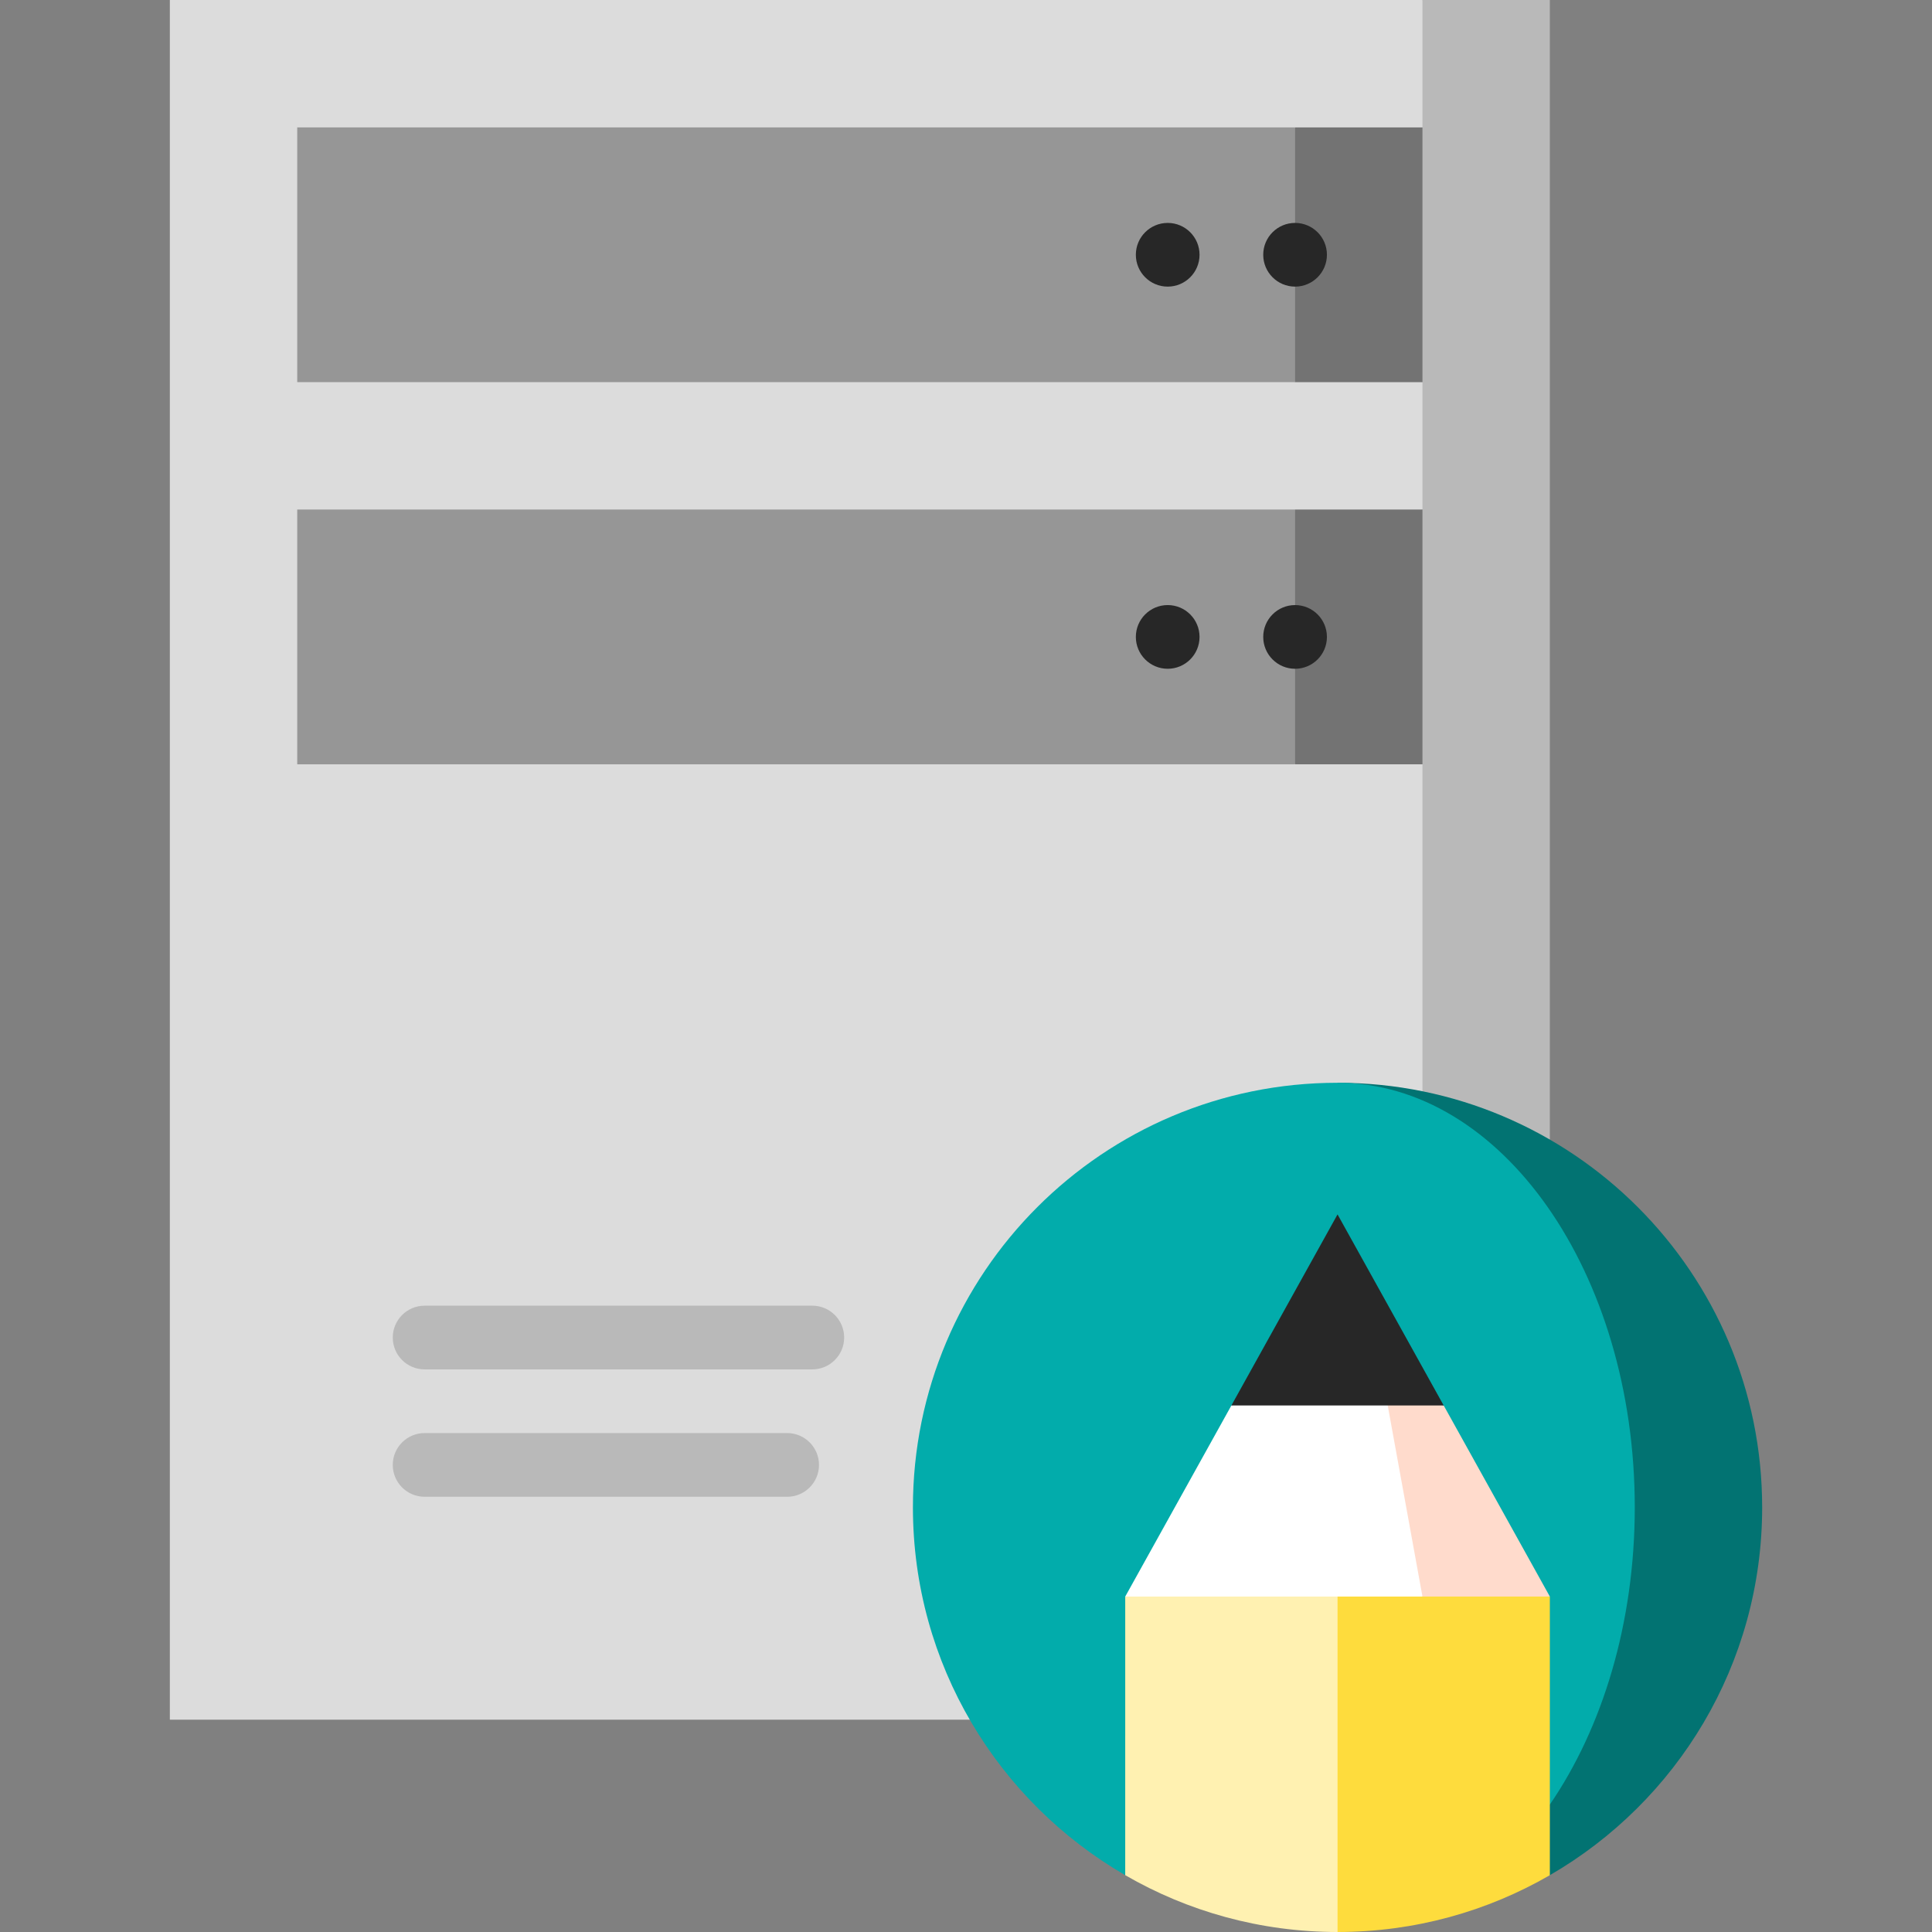 <?xml version="1.0" encoding="iso-8859-1"?>
<!-- Uploaded to: SVG Repo, www.svgrepo.com, Generator: SVG Repo Mixer Tools -->
<svg version="1.1" id="Layer_1" xmlns="http://www.w3.org/2000/svg" xmlns:xlink="http://www.w3.org/1999/xlink" 
	 viewBox="0 0 512 512" xml:space="preserve">
<rect x="0" y="0" width="512" height="512" fill="#808080" stroke="none"/>
<polygon style="fill:#B9B9B9;" points="376.967,0 196.923,227.868 376.967,455.736 410.725,455.736 410.725,0 "/>
<polygon style="fill:#DCDCDC;" points="376.967,33.758 376.967,0 45.011,0 45.011,455.736 376.967,455.736 376.967,202.549 
	281.319,168.791 376.967,135.033 376.967,101.275 281.319,67.516 "/>
<g>
	<polygon style="fill:#737373;" points="376.967,33.758 376.967,101.275 343.209,101.275 320.703,67.516 343.209,33.758 	"/>
	<polygon style="fill:#737373;" points="376.967,135.033 376.967,202.549 343.209,202.549 320.703,168.791 343.209,135.033 	"/>
</g>
<g>
	<rect x="78.769" y="33.758" style="fill:#969696;" width="264.44" height="67.516"/>
	<rect x="78.769" y="135.033" style="fill:#969696;" width="264.44" height="67.516"/>
</g>
<g>
	<path style="fill:#B9B9B9;" d="M208.605,396.659h-96.077c-4.662,0-8.44-3.779-8.44-8.44s3.778-8.44,8.44-8.44h96.077
		c4.662,0,8.44,3.779,8.44,8.44S213.265,396.659,208.605,396.659z"/>
	<path style="fill:#B9B9B9;" d="M215.27,362.901H112.527c-4.662,0-8.44-3.779-8.44-8.44s3.778-8.44,8.44-8.44H215.27
		c4.662,0,8.44,3.779,8.44,8.44S219.93,362.901,215.27,362.901z"/>
</g>
<g>
	<circle style="fill:#272727;" cx="343.209" cy="67.516" r="8.44"/>
	<circle style="fill:#272727;" cx="343.209" cy="168.791" r="8.44"/>
	<circle style="fill:#272727;" cx="309.451" cy="67.516" r="8.44"/>
	<circle style="fill:#272727;" cx="309.451" cy="168.791" r="8.44"/>
</g>
<path style="fill:#027372;" d="M354.462,286.945v202.549l56.265,7.448c33.633-19.456,56.263-55.818,56.263-97.47
	C466.989,337.324,416.611,286.945,354.462,286.945z"/>
<path style="fill:#02ACAB;" d="M354.462,286.945c43.503,0,78.769,50.379,78.769,112.527c0,30.657-8.581,58.449-22.499,78.744
	l-112.535,18.726c-33.632-19.457-56.263-55.82-56.263-97.47C241.934,337.324,292.313,286.945,354.462,286.945z"/>
<path style="fill:#FEDC3D;" d="M352.523,511.975c0.646,0.011,1.291,0.025,1.939,0.025c20.497,0,39.713-5.482,56.265-15.057
	l-0.001-73.839l-67.516-11.253L352.523,511.975z"/>
<path style="fill:#FFF1B1;" d="M298.198,423.103l-0.002,73.839C314.747,506.518,333.965,512,354.462,512V411.851L298.198,423.103z"
	/>
<polygon style="fill:#FFDBCC;" points="382.593,372.466 410.725,423.103 376.967,423.103 343.209,361.213 "/>
<polygon style="fill:#FFFFFF;" points="365.714,361.213 376.967,423.103 298.198,423.103 326.33,372.466 "/>
<polygon style="fill:#272727;" points="326.33,372.466 382.593,372.466 354.462,321.829 "/>
</svg>